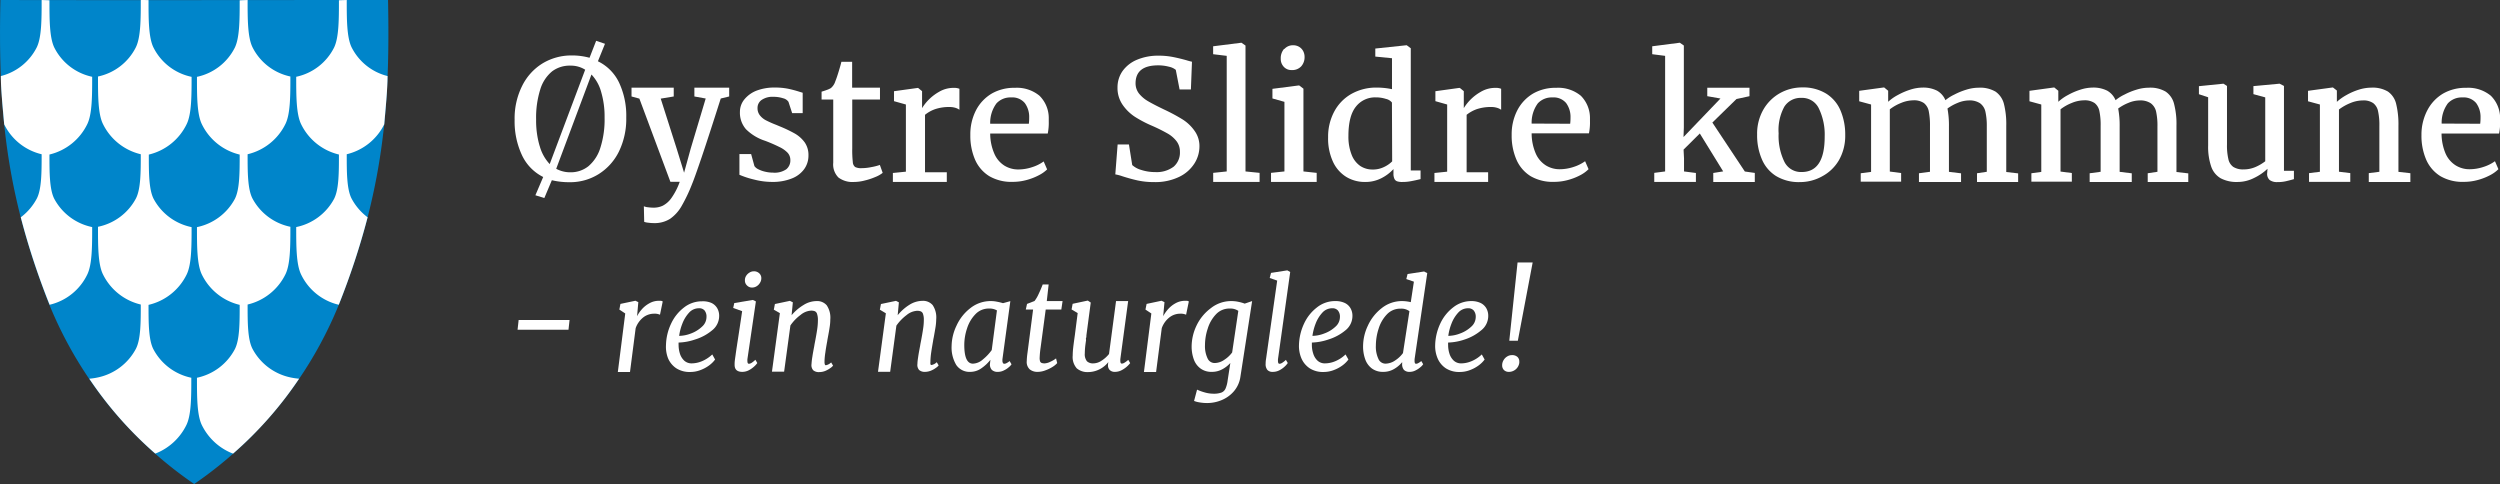 <svg id="Layer_1" data-name="Layer 1" xmlns="http://www.w3.org/2000/svg" viewBox="0 0 441.83 85.54"><rect x="0" y="0" width="441.83" height="85.54" fill="#333333" stroke="none"/><defs><style>.cls-1{fill:#0085ca;}.cls-2{fill:#fff;}</style></defs><title>oystre-slidre-logo_1</title><path id="path4218" class="cls-1" d="M68.58,0C68.93,17.59,68,32.19,61,50.93A70.74,70.74,0,0,1,34.32,85.54,70.74,70.74,0,0,1,7.61,50.93C.65,32.19-.29,17.59.07,0,22.9.05,45.74,0,68.58,0Z"/><path id="path4610" class="cls-2" d="M7.36,0c0,3.36,0,6.56-.85,8.34a9.74,9.74,0,0,1-6.36,5.1c0,2.46.35,5.74.59,8.53a9.9,9.9,0,0,0,6.62,5.29c0,3.15,0,6.15-.85,7.82a10,10,0,0,1-2.64,3.17l-.2.15a129.76,129.76,0,0,0,5.1,15.46,9.87,9.87,0,0,0,6.67-5.38c.85-1.78.85-5,.85-8.35a9.83,9.83,0,0,1-6.7-5c-.85-1.67-.85-4.67-.85-7.82a10,10,0,0,0,6.7-5.4c.85-1.78.85-5,.85-8.34a9.74,9.74,0,0,1-6.7-5.18c-.85-1.78-.85-5-.85-8.34"/><path id="path4612" class="cls-2" d="M61.28,0c0,3.36,0,6.56.85,8.34a9.74,9.74,0,0,0,6.36,5.1c0,2.46-.35,5.74-.58,8.53a10,10,0,0,1-6.63,5.29c0,3.15,0,6.15.85,7.82a10,10,0,0,0,2.64,3.17l.2.15a129.76,129.76,0,0,1-5.1,15.46,9.87,9.87,0,0,1-6.67-5.38c-.85-1.78-.85-5-.85-8.35a9.83,9.83,0,0,0,6.7-5c.85-1.67.85-4.67.85-7.82a10,10,0,0,1-6.7-5.4c-.85-1.78-.85-5-.85-8.34a9.74,9.74,0,0,0,6.7-5.18c.85-1.78.85-5,.85-8.34"/><path id="path4614" class="cls-2" d="M43.76,0c0,3.36,0,6.56.86,8.34a9.74,9.74,0,0,0,6.7,5.18c0,3.36,0,6.56-.85,8.34a10,10,0,0,1-6.71,5.4c0,3.15,0,6.15.86,7.82a9.83,9.83,0,0,0,6.7,5c0,3.36,0,6.57-.85,8.35a10,10,0,0,1-6.71,5.39c0,3.15,0,6.15.86,7.82a9.92,9.92,0,0,0,6.7,5.06,11.85,11.85,0,0,0,1.54.23A67,67,0,0,1,41.2,80.16L41,80.1a10.23,10.23,0,0,1-5.34-5c-.85-1.78-.85-5-.85-8.34a9.84,9.84,0,0,0,6.7-5.06c.85-1.67.85-4.67.85-7.82a10,10,0,0,1-6.7-5.39c-.85-1.78-.85-5-.85-8.35a9.83,9.83,0,0,0,6.7-5c.85-1.67.85-4.67.85-7.82a10,10,0,0,1-6.7-5.4c-.85-1.78-.85-5-.85-8.34a9.74,9.74,0,0,0,6.7-5.18c.85-1.78.85-5,.85-8.34"/><path id="path4616" class="cls-2" d="M24.88,0c0,3.36,0,6.56-.86,8.34a9.72,9.72,0,0,1-6.7,5.18c0,3.36,0,6.56.85,8.34a10,10,0,0,0,6.71,5.4c0,3.15,0,6.15-.86,7.82a9.81,9.81,0,0,1-6.7,5c0,3.36,0,6.57.85,8.35a10,10,0,0,0,6.71,5.39c0,3.15,0,6.15-.86,7.82a9.92,9.92,0,0,1-6.7,5.06,11.6,11.6,0,0,1-1.54.23A67,67,0,0,0,27.44,80.16l.17-.06a10.23,10.23,0,0,0,5.34-5c.86-1.78.86-5,.86-8.34A9.84,9.84,0,0,1,27.1,61.7c-.85-1.67-.85-4.67-.85-7.82A10,10,0,0,0,33,48.49c.86-1.78.86-5,.86-8.35a9.83,9.83,0,0,1-6.71-5c-.85-1.67-.85-4.67-.85-7.82a10,10,0,0,0,6.7-5.4c.86-1.78.86-5,.86-8.34A9.74,9.74,0,0,1,27.1,8.35c-.85-1.78-.85-5-.85-8.34"/><path class="cls-2" d="M96,31.28a8.17,8.17,0,0,1-3.76-3.87,14.1,14.1,0,0,1-1.29-6.26,12.82,12.82,0,0,1,1.32-5.95,9.72,9.72,0,0,1,3.62-4,9.86,9.86,0,0,1,5.2-1.4,11.55,11.55,0,0,1,3.1.41l1.17-3,1.56.53-1.25,3.09a8,8,0,0,1,3.74,3.77,13.75,13.75,0,0,1,1.27,6.17,13.17,13.17,0,0,1-1.29,6,9.79,9.79,0,0,1-3.59,4,9.46,9.46,0,0,1-5.17,1.43,12.92,12.92,0,0,1-3.1-.35L96.2,35l-1.58-.49Zm-.63-5.52A7.62,7.62,0,0,0,97.15,29l6.27-16.68a4.74,4.74,0,0,0-2.59-.72,5.16,5.16,0,0,0-3.24,1,6.59,6.59,0,0,0-2.1,3.18,16.58,16.58,0,0,0-.74,5.33A15.84,15.84,0,0,0,95.36,25.76Zm2.93,4.07a5.17,5.17,0,0,0,2.52.62A5,5,0,0,0,104,29.37a6.93,6.93,0,0,0,2.1-3.24,16.43,16.43,0,0,0,.75-5.34,15.37,15.37,0,0,0-.6-4.52,7.24,7.24,0,0,0-1.72-3.1Z"/><path class="cls-2" d="M113.79,36.45a2.26,2.26,0,0,0,.72.18,7.43,7.43,0,0,0,1,.07,3.75,3.75,0,0,0,1.61-.34A4.32,4.32,0,0,0,118.66,35a11.8,11.8,0,0,0,1.47-2.87h-1.65L113,17.43l-1.39-.38V15.49h7.46v1.56l-2.3.38,2.82,8.84,1.31,4.25,1.17-4.26,2.65-8.85-2-.36V15.49h6.15v1.56l-1.49.36Q125.31,23.92,124,27.8c-.88,2.59-1.45,4.16-1.69,4.72a28.12,28.12,0,0,1-1.88,3.95,6.94,6.94,0,0,1-2,2.2,5.09,5.09,0,0,1-2.85.76,7.08,7.08,0,0,1-1-.07,2.88,2.88,0,0,1-.73-.15Z"/><path class="cls-2" d="M132.75,27.23l.58,2.12a1.74,1.74,0,0,0,.68.56,5.1,5.1,0,0,0,1.2.43,6,6,0,0,0,1.4.17,3.64,3.64,0,0,0,2.36-.6,2,2,0,0,0,.71-1.63A1.89,1.89,0,0,0,139.2,27,4.88,4.88,0,0,0,137.79,26a27.32,27.32,0,0,0-2.55-1.11,8.49,8.49,0,0,1-3.4-2.05,4.41,4.41,0,0,1-1.07-3.06,3.43,3.43,0,0,1,.8-2.23A5.2,5.2,0,0,1,133.76,16a8.82,8.82,0,0,1,3.13-.53,12,12,0,0,1,2.38.21,20.29,20.29,0,0,1,2.06.55l.53.16V20H140L139.35,18a1.56,1.56,0,0,0-.94-.63,5.45,5.45,0,0,0-1.72-.26,3.39,3.39,0,0,0-2.08.55,1.69,1.69,0,0,0-.73,1.43,2,2,0,0,0,.43,1.31,3.26,3.26,0,0,0,1.07.87,18.78,18.78,0,0,0,1.81.8l.57.24a24.39,24.39,0,0,1,2.71,1.29,5.7,5.7,0,0,1,1.73,1.54,3.86,3.86,0,0,1,.68,2.3,4.05,4.05,0,0,1-.77,2.47,4.89,4.89,0,0,1-2.22,1.65,9,9,0,0,1-3.45.59,12.66,12.66,0,0,1-3.14-.41,15.53,15.53,0,0,1-2.62-.85V27.23Z"/><path class="cls-2" d="M145.2,17.59V16.2c.27-.08.59-.18.94-.31a3.77,3.77,0,0,0,.7-.32,2.55,2.55,0,0,0,.79-1.21c.15-.35.34-.91.58-1.69s.4-1.35.49-1.75h1.9l0,4.57h4.92v2.1h-4.9v8.64a18.78,18.78,0,0,0,.1,2.42,1.15,1.15,0,0,0,.42.87,2.35,2.35,0,0,0,1.15.2h0a8.67,8.67,0,0,0,1.72-.19,9.52,9.52,0,0,0,1.49-.38h0l.5,1.4a5.14,5.14,0,0,1-1.32.74,11.32,11.32,0,0,1-1.89.62,7.58,7.58,0,0,1-1.86.25h0a4.13,4.13,0,0,1-2.74-.78,3.25,3.25,0,0,1-.93-2.62V17.59Z"/><path class="cls-2" d="M160.1,30.34V18.47L158,17.88V16.12l4.19-.58h.07l.7.57v1l0,2h0a8.31,8.31,0,0,1,3-2.88,5,5,0,0,1,2.6-.7,2.47,2.47,0,0,1,1,.16v3.71a2.48,2.48,0,0,0-.73-.35,3.53,3.53,0,0,0-1-.14,7.8,7.8,0,0,0-2.56.38,5.92,5.92,0,0,0-1.79,1V30.45h3.85v1.7H157.8V30.57Z"/><path class="cls-2" d="M172.5,19.47a7.38,7.38,0,0,1,2.8-2.95,7.94,7.94,0,0,1,4.06-1,6.27,6.27,0,0,1,4.35,1.4,5.56,5.56,0,0,1,1.64,4.06v.48a9.58,9.58,0,0,1-.18,2.14H175a8.93,8.93,0,0,0,.74,3.58,4.68,4.68,0,0,0,1.77,2.09,4.63,4.63,0,0,0,2.47.68,7.81,7.81,0,0,0,2.47-.42,7,7,0,0,0,2-1l.61,1.41A6,6,0,0,1,183.54,31a10.3,10.3,0,0,1-2.17.83,9.17,9.17,0,0,1-2.36.31,7.76,7.76,0,0,1-4.16-1,6.44,6.44,0,0,1-2.52-2.91,10.61,10.61,0,0,1-.84-4.37A9.24,9.24,0,0,1,172.5,19.47Zm9.33,2.4a8.6,8.6,0,0,0,.06-1.09,4.15,4.15,0,0,0-.77-2.56,2.87,2.87,0,0,0-2.41-1,3.35,3.35,0,0,0-2.6,1.05A5.74,5.74,0,0,0,175,21.87Z"/><path class="cls-2" d="M197.52,25.53h2l.58,3.64a4,4,0,0,0,1.62.87,7.75,7.75,0,0,0,2.41.37,5,5,0,0,0,3.29-.95,3.29,3.29,0,0,0,1.11-2.63,3,3,0,0,0-.61-1.89,5.32,5.32,0,0,0-1.65-1.39,29.42,29.42,0,0,0-2.85-1.4,21,21,0,0,1-2.85-1.51,7.88,7.88,0,0,1-2.16-2.11,5.2,5.2,0,0,1-.91-3.07,5,5,0,0,1,.89-2.9,5.94,5.94,0,0,1,2.55-2,9.58,9.58,0,0,1,3.85-.72,12.86,12.86,0,0,1,2.49.23c.76.15,1.56.34,2.38.57a10.19,10.19,0,0,0,1,.27l-.19,4.9h-2l-.67-3.46a2.75,2.75,0,0,0-1.17-.55,7.46,7.46,0,0,0-1.94-.25q-3.95,0-4,3.11a2.94,2.94,0,0,0,.6,1.86,5.72,5.72,0,0,0,1.6,1.36c.66.39,1.64.9,2.94,1.52a31.61,31.61,0,0,1,3.16,1.7,7.43,7.43,0,0,1,2.11,2,4.57,4.57,0,0,1,.88,2.81,5.62,5.62,0,0,1-.9,3,6.52,6.52,0,0,1-2.71,2.36,9.66,9.66,0,0,1-4.39.91,13.53,13.53,0,0,1-2.88-.28c-.87-.19-1.77-.44-2.71-.74a7.69,7.69,0,0,0-1.28-.34Z"/><path class="cls-2" d="M216.8,30.3V9.87l-2.4-.29V8.18l5-.63h0l.72.5V30.3l2.49.25v1.6h-8.2v-1.6Z"/><path class="cls-2" d="M227,30.3V18l-2.12-.6V15.7l4.66-.6h.07l.75.57V30.3l2.34.25v1.6h-8.07v-1.6Zm0-21.65A2,2,0,0,1,228.55,8h0a2,2,0,0,1,1.07.29,1.94,1.94,0,0,1,.7.75,2.2,2.2,0,0,1,.24,1,2.42,2.42,0,0,1-.59,1.68,2.14,2.14,0,0,1-1.7.66h0a1.79,1.79,0,0,1-1.38-.57,2,2,0,0,1-.54-1.43A2.51,2.51,0,0,1,226.93,8.65Z"/><path class="cls-2" d="M235.76,19.8a7.8,7.8,0,0,1,3-3.16,8.9,8.9,0,0,1,4.6-1.16,12.91,12.91,0,0,1,2.65.28V10.29L243.06,10V8.58L248.53,8h.09l.71.53V30.13h1.73v1.52c-.63.16-1.2.28-1.69.37a7.64,7.64,0,0,1-1.53.14,2.75,2.75,0,0,1-.9-.11.83.83,0,0,1-.5-.44,2.12,2.12,0,0,1-.17-.95v-.78a7.45,7.45,0,0,1-2.17,1.63,6.16,6.16,0,0,1-2.85.65,6.34,6.34,0,0,1-3.28-.87,6.19,6.19,0,0,1-2.37-2.66,9.8,9.8,0,0,1-.88-4.38A9.39,9.39,0,0,1,235.76,19.8ZM246,18.12a1.87,1.87,0,0,0-1.06-.64,5.76,5.76,0,0,0-1.8-.27,4.29,4.29,0,0,0-3.51,1.64q-1.32,1.65-1.32,5.16a8.62,8.62,0,0,0,.56,3.32,4.27,4.27,0,0,0,1.53,2,3.9,3.9,0,0,0,2.19.63,4.44,4.44,0,0,0,2-.44,5.05,5.05,0,0,0,1.45-1Z"/><path class="cls-2" d="M255.76,30.34V18.47l-2.08-.59V16.12l4.19-.58H258l.7.57v1l0,2h0a8.31,8.31,0,0,1,3-2.88,5,5,0,0,1,2.6-.7,2.47,2.47,0,0,1,1,.16v3.71a2.43,2.43,0,0,0-.74-.35,3.41,3.41,0,0,0-1-.14,7.8,7.8,0,0,0-2.56.38,6.11,6.11,0,0,0-1.8,1V30.45H263v1.7h-9.49V30.57Z"/><path class="cls-2" d="M268.17,19.47a7.38,7.38,0,0,1,2.8-2.95,7.94,7.94,0,0,1,4.06-1,6.27,6.27,0,0,1,4.35,1.4A5.56,5.56,0,0,1,281,20.94v.48a9.58,9.58,0,0,1-.18,2.14H270.69a8.94,8.94,0,0,0,.73,3.58,4.7,4.7,0,0,0,1.78,2.09,4.61,4.61,0,0,0,2.47.68,7.81,7.81,0,0,0,2.47-.42,7.1,7.1,0,0,0,2-1l.61,1.41A6,6,0,0,1,279.21,31a10.3,10.3,0,0,1-2.17.83,9.17,9.17,0,0,1-2.36.31,7.76,7.76,0,0,1-4.16-1A6.44,6.44,0,0,1,268,28.21a10.61,10.61,0,0,1-.84-4.37A9.24,9.24,0,0,1,268.17,19.47Zm9.33,2.4a8.6,8.6,0,0,0,.06-1.09,4.15,4.15,0,0,0-.77-2.56,2.87,2.87,0,0,0-2.41-1,3.35,3.35,0,0,0-2.6,1.05,5.74,5.74,0,0,0-1.09,3.57Z"/><path class="cls-2" d="M294.28,30.3V9.87L292,9.58V8.18l4.88-.63h0l.71.5v14.5l-.06,1.67,6.53-6.81L301.73,17v-1.5h7.46V17l-2.3.5-4.26,4.16,5.74,8.65,1.76.25v1.6h-7.34V30.57l1.75-.28-4.13-6.7-2.87,2.85.08,1.55V30.3l2.1.27v1.58h-7.36v-1.6Z"/><path class="cls-2" d="M322.77,16.56a6.51,6.51,0,0,1,2.52,3,10.83,10.83,0,0,1,.82,4.31A8.68,8.68,0,0,1,325,28.31,7.52,7.52,0,0,1,322,31.18a8,8,0,0,1-3.89,1,7.74,7.74,0,0,1-4.24-1.08,6.44,6.44,0,0,1-2.51-3,10.62,10.62,0,0,1-.82-4.31,8.55,8.55,0,0,1,1.12-4.45,7.76,7.76,0,0,1,2.94-2.89,8,8,0,0,1,3.88-1A7.8,7.8,0,0,1,322.77,16.56Zm-1.34,2.57a3.26,3.26,0,0,0-3.09-1.83,3.39,3.39,0,0,0-3,1.57,8.58,8.58,0,0,0-1,4.69,10.45,10.45,0,0,0,1,5,3.27,3.27,0,0,0,3.08,1.84q4.07,0,4.06-6.27A10.59,10.59,0,0,0,321.43,19.13Z"/><path class="cls-2" d="M330.68,30.38V18.47l-2.1-.57V16.05l4.32-.59H333l.7.58v1.24l0,.71a8,8,0,0,1,1.71-1.2,12.07,12.07,0,0,1,2.21-.95,7.24,7.24,0,0,1,2.12-.36,5.39,5.39,0,0,1,2.59.54,3.45,3.45,0,0,1,1.49,1.69,7.45,7.45,0,0,1,1.58-1,12.29,12.29,0,0,1,2.14-.87,7.41,7.41,0,0,1,2.13-.34,5.4,5.4,0,0,1,3,.69,3.77,3.77,0,0,1,1.48,2.14,14.45,14.45,0,0,1,.42,3.9v8.17l2.1.24v1.53H349.4V30.62l1.73-.26v-8a11.46,11.46,0,0,0-.25-2.65,2.51,2.51,0,0,0-.94-1.46,3.36,3.36,0,0,0-2-.5,5.39,5.39,0,0,0-1.95.43,8.35,8.35,0,0,0-1.81,1,16.09,16.09,0,0,1,.26,3.19v8l2.14.26v1.53h-7.44V30.62l1.95-.26v-8.1a12.56,12.56,0,0,0-.22-2.62,2.44,2.44,0,0,0-.86-1.43,3.07,3.07,0,0,0-1.87-.48,5.82,5.82,0,0,0-2.15.46,8.25,8.25,0,0,0-2,1.13v11l2,.26v1.53h-7.14V30.62Z"/><path class="cls-2" d="M360.76,30.38V18.47l-2.09-.57V16.05l4.32-.59h.07l.71.58v1.24l0,.71a8,8,0,0,1,1.71-1.2,11.78,11.78,0,0,1,2.21-.95,7.18,7.18,0,0,1,2.11-.36,5.4,5.4,0,0,1,2.6.54,3.45,3.45,0,0,1,1.49,1.69,7.45,7.45,0,0,1,1.58-1,12,12,0,0,1,2.14-.87,7.36,7.36,0,0,1,2.13-.34,5.36,5.36,0,0,1,3,.69,3.68,3.68,0,0,1,1.48,2.14,14,14,0,0,1,.43,3.9v8.17l2.09.24v1.53h-7.17V30.62l1.72-.26v-8a11.55,11.55,0,0,0-.24-2.65,2.51,2.51,0,0,0-.94-1.46,3.36,3.36,0,0,0-2-.5,5.31,5.31,0,0,0-1.95.43,8.12,8.12,0,0,0-1.81,1,16.09,16.09,0,0,1,.26,3.19v8l2.14.26v1.53h-7.44V30.62l1.94-.26v-8.1a11.91,11.91,0,0,0-.22-2.62,2.38,2.38,0,0,0-.85-1.43,3.09,3.09,0,0,0-1.87-.48,5.82,5.82,0,0,0-2.15.46,8.06,8.06,0,0,0-2,1.13v11l2,.26v1.53h-7.15V30.62Z"/><path class="cls-2" d="M400.74,29.83a9.14,9.14,0,0,1-2.37,1.62,6.42,6.42,0,0,1-2.9.71,6,6,0,0,1-3-.65,3.83,3.83,0,0,1-1.68-2.07,10.79,10.79,0,0,1-.54-3.75v-8.5l-1.63-.54V15.23l4.34-.44h0l.62.4V25.53a10.51,10.51,0,0,0,.25,2.61,2.23,2.23,0,0,0,.87,1.36,3.2,3.2,0,0,0,1.82.44,5.24,5.24,0,0,0,2.13-.44,8,8,0,0,0,1.69-1V17.21l-2.09-.57V15.22l4.63-.43h0l.77.4v15h1.76v1.47c-.56.16-1.06.29-1.47.38a6.19,6.19,0,0,1-1.43.14,2.19,2.19,0,0,1-1.38-.36,1.44,1.44,0,0,1-.45-1.2Z"/><path class="cls-2" d="M410,30.36V18.47l-2.1-.57V16.05l4.34-.59h.07L413,16V18a8.64,8.64,0,0,1,1.69-1.2,11.23,11.23,0,0,1,2.18-.95,7.49,7.49,0,0,1,2.21-.36,5.3,5.3,0,0,1,2.94.69,3.68,3.68,0,0,1,1.45,2.15,15.18,15.18,0,0,1,.41,3.93v8.11l2.11.24v1.55h-7.35V30.6l1.87-.24V22.27a11.19,11.19,0,0,0-.23-2.61,2.4,2.4,0,0,0-.85-1.43,3,3,0,0,0-1.86-.48,5.81,5.81,0,0,0-2.2.47,8.82,8.82,0,0,0-2,1.13v11l2,.24v1.55h-7.29V30.6Z"/><path class="cls-2" d="M429,19.47a7.38,7.38,0,0,1,2.8-2.95,7.94,7.94,0,0,1,4.06-1,6.27,6.27,0,0,1,4.35,1.4,5.56,5.56,0,0,1,1.64,4.06v.48a9.58,9.58,0,0,1-.18,2.14H431.5a9.12,9.12,0,0,0,.73,3.58A4.7,4.7,0,0,0,434,29.23a4.61,4.61,0,0,0,2.47.68,7.81,7.81,0,0,0,2.47-.42,7,7,0,0,0,2-1l.61,1.41A6,6,0,0,1,440,31a10.3,10.3,0,0,1-2.17.83,9.17,9.17,0,0,1-2.36.31,7.76,7.76,0,0,1-4.16-1,6.44,6.44,0,0,1-2.52-2.91,10.61,10.61,0,0,1-.84-4.37A9.24,9.24,0,0,1,429,19.47Zm9.33,2.4a8.6,8.6,0,0,0,.06-1.09,4.15,4.15,0,0,0-.77-2.56,2.87,2.87,0,0,0-2.41-1,3.35,3.35,0,0,0-2.6,1.05,5.74,5.74,0,0,0-1.09,3.57Z"/><path class="cls-2" d="M100.66,56.56l-.19,1.72h-9l.19-1.72Z"/><path class="cls-2" d="M109.46,54.71l.19-1,2.65-.56.51.25-.22,2.49a5.47,5.47,0,0,1,.8-1.18,4.85,4.85,0,0,1,1.34-1.09,3.37,3.37,0,0,1,1.73-.46c.35,0,.57,0,.66.14l-.48,2.32a2.39,2.39,0,0,0-1.11-.18,3.09,3.09,0,0,0-1.76.59A4.18,4.18,0,0,0,112.34,58l-1,7.75h-2.15l1.31-10.35Z"/><path class="cls-2" d="M125.76,53.55a2.35,2.35,0,0,1,1,.93,2.66,2.66,0,0,1,.34,1.35,3.23,3.23,0,0,1-1.26,2.56,8.59,8.59,0,0,1-3,1.61,9.79,9.79,0,0,1-2.91.54,4,4,0,0,0,0,.45,5.1,5.1,0,0,0,.23,1.5,2.86,2.86,0,0,0,.76,1.24,1.9,1.9,0,0,0,1.33.49,4.78,4.78,0,0,0,1.82-.39,6,6,0,0,0,1.81-1.19l.5.9a4.91,4.91,0,0,1-1,1,6.2,6.2,0,0,1-1.55.85,5,5,0,0,1-1.87.35,4.31,4.31,0,0,1-2.45-.66,4,4,0,0,1-1.44-1.75A5.59,5.59,0,0,1,117.7,61a9.37,9.37,0,0,1,.9-3.79,7.62,7.62,0,0,1,2.29-2.87,5.1,5.1,0,0,1,3.17-1.09A3.79,3.79,0,0,1,125.76,53.55Zm-1.25,1.31a1.24,1.24,0,0,0-1-.38,2.32,2.32,0,0,0-1.75.8,6,6,0,0,0-1.18,1.95,9.06,9.06,0,0,0-.55,2.13,6.06,6.06,0,0,0,2.08-.42,5.76,5.76,0,0,0,1.94-1.19,2.3,2.3,0,0,0,.81-1.73A1.7,1.7,0,0,0,124.51,54.86Z"/><path class="cls-2" d="M129.58,54.43l.19-.87,3.29-.55.53.26-1.5,10.21a2.63,2.63,0,0,0,0,.33q0,.48.27.48a1,1,0,0,0,.45-.15,4.21,4.21,0,0,0,.69-.56l.34.58a3.61,3.61,0,0,1-.54.6,4.33,4.33,0,0,1-.95.67,2.52,2.52,0,0,1-1.16.29c-.91,0-1.36-.41-1.36-1.24v-.19c0-.46.1-1,.19-1.68s.25-1.7.47-3.14c.34-2.22.56-3.71.67-4.48Zm2.27-5.65a1.72,1.72,0,0,1,.6-.6,1.36,1.36,0,0,1,.73-.23,1.33,1.33,0,0,1,1,.35,1.14,1.14,0,0,1,.37.86,1.49,1.49,0,0,1-.23.81,1.7,1.7,0,0,1-.6.62,1.51,1.51,0,0,1-.81.23,1.2,1.2,0,0,1-.89-.37,1.18,1.18,0,0,1-.37-.88A1.41,1.41,0,0,1,131.85,48.78Z"/><path class="cls-2" d="M136.76,54.73l.19-1,2.65-.56.52.26-.22,2.28A8.35,8.35,0,0,1,142,53.91a4.39,4.39,0,0,1,2.3-.7,2.21,2.21,0,0,1,1.81.75,3.88,3.88,0,0,1,.63,2.49,8.38,8.38,0,0,1-.11,1.33c-.07.5-.18,1.12-.32,1.85-.06.33-.1.54-.11.65-.15.81-.26,1.46-.33,2a12.25,12.25,0,0,0-.15,1.46c0,.06,0,.14,0,.25a1.17,1.17,0,0,0,.06.42.18.18,0,0,0,.18.14,1.83,1.83,0,0,0,.93-.5l.34.57a2.18,2.18,0,0,1-.48.43,4.41,4.41,0,0,1-.89.5,2.88,2.88,0,0,1-1.08.21,1.48,1.48,0,0,1-1.06-.33,1.35,1.35,0,0,1-.3-1.08,11.56,11.56,0,0,1,.15-1.3c.07-.48.18-1.08.32-1.81l.06-.37.12-.62c.16-.84.28-1.54.36-2.09a11.1,11.1,0,0,0,.12-1.57,3.24,3.24,0,0,0-.14-1.08A.75.75,0,0,0,144,55a1.77,1.77,0,0,0-.68-.1,3.14,3.14,0,0,0-1.81.74,7.77,7.77,0,0,0-1.82,1.88l-1.11,8.16h-2.15l1.4-10.34Z"/><path class="cls-2" d="M155.5,54.73l.19-1,2.66-.56.51.26-.21,2.28a8.35,8.35,0,0,1,2.07-1.84,4.36,4.36,0,0,1,2.3-.7,2.23,2.23,0,0,1,1.81.75,3.88,3.88,0,0,1,.63,2.49,9.75,9.75,0,0,1-.11,1.33c-.08.5-.19,1.12-.32,1.85-.07.33-.11.54-.12.65-.14.81-.25,1.46-.33,2s-.12,1-.14,1.46a1.7,1.7,0,0,0,0,.25,1.5,1.5,0,0,0,0,.42.2.2,0,0,0,.18.14,1.81,1.81,0,0,0,.94-.5l.33.57a2,2,0,0,1-.48.43,3.92,3.92,0,0,1-.89.5,2.88,2.88,0,0,1-1.08.21,1.47,1.47,0,0,1-1-.33,1.35,1.35,0,0,1-.3-1.08c0-.39.07-.82.14-1.3s.18-1.08.32-1.81l.06-.37.12-.62c.16-.84.28-1.54.36-2.09a9.86,9.86,0,0,0,.13-1.57,3,3,0,0,0-.15-1.08.72.72,0,0,0-.39-.44,1.74,1.74,0,0,0-.68-.1,3.17,3.17,0,0,0-1.81.74,8.16,8.16,0,0,0-1.82,1.88l-1.1,8.16h-2.15l1.39-10.34Z"/><path class="cls-2" d="M176.19,53.32a9.87,9.87,0,0,1,1.07.26l1.3-.36-1.4,10.28a1.41,1.41,0,0,0,0,.22.83.83,0,0,0,.09.43.28.28,0,0,0,.24.14.82.82,0,0,0,.37-.1,2.77,2.77,0,0,0,.57-.38l.34.57a2.31,2.31,0,0,1-.46.5,3.63,3.63,0,0,1-.88.58,2.32,2.32,0,0,1-1.08.26,1.46,1.46,0,0,1-1.06-.35,1.39,1.39,0,0,1-.33-1.1l.08-.68a7.33,7.33,0,0,1-1.63,1.52,3.39,3.39,0,0,1-1.9.61A2.83,2.83,0,0,1,169,64.5a6,6,0,0,1-.82-3.35,8.56,8.56,0,0,1,.86-3.58,8.13,8.13,0,0,1,2.45-3.11,5.75,5.75,0,0,1,3.68-1.25A5.09,5.09,0,0,1,176.19,53.32Zm0,1.54a2.58,2.58,0,0,0-1.39-.33,3.23,3.23,0,0,0-2.41,1,6.34,6.34,0,0,0-1.48,2.51,9.25,9.25,0,0,0-.49,2.91c0,2.22.51,3.32,1.53,3.32a2.77,2.77,0,0,0,1.75-.74,8.49,8.49,0,0,0,1.57-1.66Z"/><path class="cls-2" d="M182.58,54.71h-1.29l.22-1,1.32-.51a5.79,5.79,0,0,0,.71-1.2c.26-.55.51-1.12.74-1.73h1.05L185,53.21h2.79l-.22,1.5h-2.76l-.89,6.65a17,17,0,0,0-.18,1.87,1.88,1.88,0,0,0,.07.61.5.5,0,0,0,.27.3,1.54,1.54,0,0,0,.56.08,2.57,2.57,0,0,0,1-.29,4.91,4.91,0,0,0,1-.59l.2.83a3.67,3.67,0,0,1-.85.69,6.3,6.3,0,0,1-1.28.61,3.81,3.81,0,0,1-1.29.25,2.16,2.16,0,0,1-1.43-.44,1.77,1.77,0,0,1-.53-1.46,12.66,12.66,0,0,1,.13-1.46Z"/><path class="cls-2" d="M190.46,55.33l-1.08-.64.19-1,2.68-.57.52.35L192,59.28c0,.17,0,.32-.06.46s0,.25,0,.37c-.08.55-.14,1-.17,1.33s-.05.69-.05,1a2,2,0,0,0,.38,1.41,1.55,1.55,0,0,0,1.14.37,2.65,2.65,0,0,0,1.46-.49A5.38,5.38,0,0,0,196,62.56l1.24-9.35h2.14L198,63.45a2.6,2.6,0,0,0,0,.36q0,.45.27.45a1,1,0,0,0,.43-.14,4.84,4.84,0,0,0,.7-.52l.34.57a4.61,4.61,0,0,1-1.52,1.26,2.55,2.55,0,0,1-1.16.29,1.25,1.25,0,0,1-.92-.31,1.14,1.14,0,0,1-.32-.87,2.3,2.3,0,0,1,.05-.48V64a4.6,4.6,0,0,1-3.57,1.76,2.91,2.91,0,0,1-2-.66,3,3,0,0,1-.72-2.24,13.16,13.16,0,0,1,.09-1.42c.06-.55.16-1.28.29-2.2Z"/><path class="cls-2" d="M202.44,54.71l.2-1,2.64-.56.52.25-.23,2.49a6,6,0,0,1,.81-1.18,4.8,4.8,0,0,1,1.33-1.09,3.41,3.41,0,0,1,1.74-.46c.34,0,.56,0,.65.14l-.48,2.32a2.36,2.36,0,0,0-1.11-.18,3.06,3.06,0,0,0-1.75.59A4.19,4.19,0,0,0,205.32,58l-1,7.75h-2.15l1.31-10.35Z"/><path class="cls-2" d="M218.85,53.34a7.14,7.14,0,0,1,1.13.32l1.31-.45-2.07,13.37A5,5,0,0,1,218,69.23a5.74,5.74,0,0,1-2.19,1.52,6.65,6.65,0,0,1-2.43.48,7.68,7.68,0,0,1-1.35-.11,4.35,4.35,0,0,1-1-.26l.53-2a8.49,8.49,0,0,0,1.34.49,5.64,5.64,0,0,0,1.54.23,3.93,3.93,0,0,0,1.42-.2,1.34,1.34,0,0,0,.71-.66,5.13,5.13,0,0,0,.39-1.46l.48-3.11A5.21,5.21,0,0,1,216,65.27a3.76,3.76,0,0,1-1.81.45,3.24,3.24,0,0,1-2-.58,3.4,3.4,0,0,1-1.2-1.61,6.67,6.67,0,0,1-.39-2.38,8.69,8.69,0,0,1,.85-3.58A8.22,8.22,0,0,1,214,54.46a5.77,5.77,0,0,1,3.68-1.25A5.69,5.69,0,0,1,218.85,53.34Zm0,1.6a2.49,2.49,0,0,0-1.51-.41,3.22,3.22,0,0,0-2.42,1,6.36,6.36,0,0,0-1.47,2.53,9.36,9.36,0,0,0-.49,2.92,5,5,0,0,0,.45,2.34,1.37,1.37,0,0,0,1.23.84,3.05,3.05,0,0,0,1.73-.57,5.26,5.26,0,0,0,1.39-1.3Z"/><path class="cls-2" d="M225.72,49.59l-1.32-.46.23-.9,2.88-.45.51.29-2.16,15.41a2.45,2.45,0,0,0,0,.32.84.84,0,0,0,.06.36.21.21,0,0,0,.19.13.89.89,0,0,0,.45-.14,3.93,3.93,0,0,0,.7-.55l.33.56a3.61,3.61,0,0,1-.52.6,4,4,0,0,1-.94.67,2.44,2.44,0,0,1-1.14.29,1.23,1.23,0,0,1-1-.34,1.58,1.58,0,0,1-.31-1.11,4.39,4.39,0,0,1,.07-.82Z"/><path class="cls-2" d="M237.68,53.55a2.29,2.29,0,0,1,1,.93,2.66,2.66,0,0,1,.34,1.35,3.25,3.25,0,0,1-1.25,2.56,8.69,8.69,0,0,1-3,1.61,9.85,9.85,0,0,1-2.92.54c0,.19,0,.34,0,.45a4.8,4.8,0,0,0,.24,1.5,2.84,2.84,0,0,0,.75,1.24,1.9,1.9,0,0,0,1.33.49,4.78,4.78,0,0,0,1.83-.39,5.86,5.86,0,0,0,1.8-1.19l.51.9a5,5,0,0,1-1,1,6.2,6.2,0,0,1-1.55.85,5,5,0,0,1-1.87.35,4.27,4.27,0,0,1-2.44-.66,4,4,0,0,1-1.45-1.75,5.59,5.59,0,0,1-.43-2.35,9.54,9.54,0,0,1,.9-3.79,7.62,7.62,0,0,1,2.29-2.87A5.12,5.12,0,0,1,236,53.21,3.79,3.79,0,0,1,237.68,53.55Zm-1.24,1.31a1.26,1.26,0,0,0-1-.38,2.34,2.34,0,0,0-1.76.8,6,6,0,0,0-1.18,1.95,9.57,9.57,0,0,0-.55,2.13,6,6,0,0,0,2.08-.42A5.66,5.66,0,0,0,236,57.75a2.3,2.3,0,0,0,.81-1.73A1.69,1.69,0,0,0,236.44,54.86Z"/><path class="cls-2" d="M241.74,57.57a8.22,8.22,0,0,1,2.45-3.11,5.73,5.73,0,0,1,3.67-1.25,6.87,6.87,0,0,1,1.47.19l.55-3.62-1.34-.46.22-.89,2.92-.45.56.29L250,63.49c0,.14,0,.24,0,.29,0,.34.08.51.26.51a.82.82,0,0,0,.36-.1,3.44,3.44,0,0,0,.57-.38l.33.56a2.2,2.2,0,0,1-.47.51,3.77,3.77,0,0,1-.87.58,2.24,2.24,0,0,1-1.06.26,1.34,1.34,0,0,1-1-.35,1.52,1.52,0,0,1-.31-1.12V64a5.14,5.14,0,0,1-1.46,1.23,3.71,3.71,0,0,1-1.87.49,3.27,3.27,0,0,1-2-.58,3.45,3.45,0,0,1-1.19-1.61,6.67,6.67,0,0,1-.39-2.38A8.54,8.54,0,0,1,241.74,57.57ZM249.09,55a2.37,2.37,0,0,0-1.55-.45,3.23,3.23,0,0,0-2.42,1,6.31,6.31,0,0,0-1.48,2.56,9.77,9.77,0,0,0-.48,2.95,5.09,5.09,0,0,0,.45,2.37,1.37,1.37,0,0,0,1.23.84,3.1,3.1,0,0,0,1.73-.57,5.23,5.23,0,0,0,1.38-1.3Z"/><path class="cls-2" d="M261.68,53.55a2.35,2.35,0,0,1,1,.93,2.66,2.66,0,0,1,.34,1.35,3.23,3.23,0,0,1-1.26,2.56A8.64,8.64,0,0,1,258.85,60a9.85,9.85,0,0,1-2.92.54,4,4,0,0,0,0,.45,5.1,5.1,0,0,0,.23,1.5,2.86,2.86,0,0,0,.76,1.24,1.9,1.9,0,0,0,1.33.49,4.74,4.74,0,0,0,1.82-.39,5.9,5.9,0,0,0,1.81-1.19l.5.9a4.91,4.91,0,0,1-1,1,6.2,6.2,0,0,1-1.55.85,5,5,0,0,1-1.87.35,4.31,4.31,0,0,1-2.45-.66,4,4,0,0,1-1.44-1.75,5.59,5.59,0,0,1-.43-2.35,9.54,9.54,0,0,1,.9-3.79,7.62,7.62,0,0,1,2.29-2.87A5.12,5.12,0,0,1,260,53.21,3.79,3.79,0,0,1,261.68,53.55Zm-1.24,1.31a1.27,1.27,0,0,0-1-.38,2.32,2.32,0,0,0-1.75.8,6,6,0,0,0-1.18,1.95,9.06,9.06,0,0,0-.55,2.13,6,6,0,0,0,2.08-.42A5.76,5.76,0,0,0,260,57.75a2.3,2.3,0,0,0,.81-1.73A1.69,1.69,0,0,0,260.44,54.86Z"/><path class="cls-2" d="M268.18,63.08a1.11,1.11,0,0,1,.33.84c0,.09,0,.16,0,.2a1.85,1.85,0,0,1-.34.84,1.78,1.78,0,0,1-.66.56,1.75,1.75,0,0,1-.83.2,1.2,1.2,0,0,1-.87-.31,1.15,1.15,0,0,1-.33-.86,1.7,1.7,0,0,1,.25-.9,1.81,1.81,0,0,1,.64-.65,1.57,1.57,0,0,1,.83-.24A1.39,1.39,0,0,1,268.18,63.08Zm2.69-16.69-2.62,13.83h-1.51l1.46-13.83Z"/></svg>